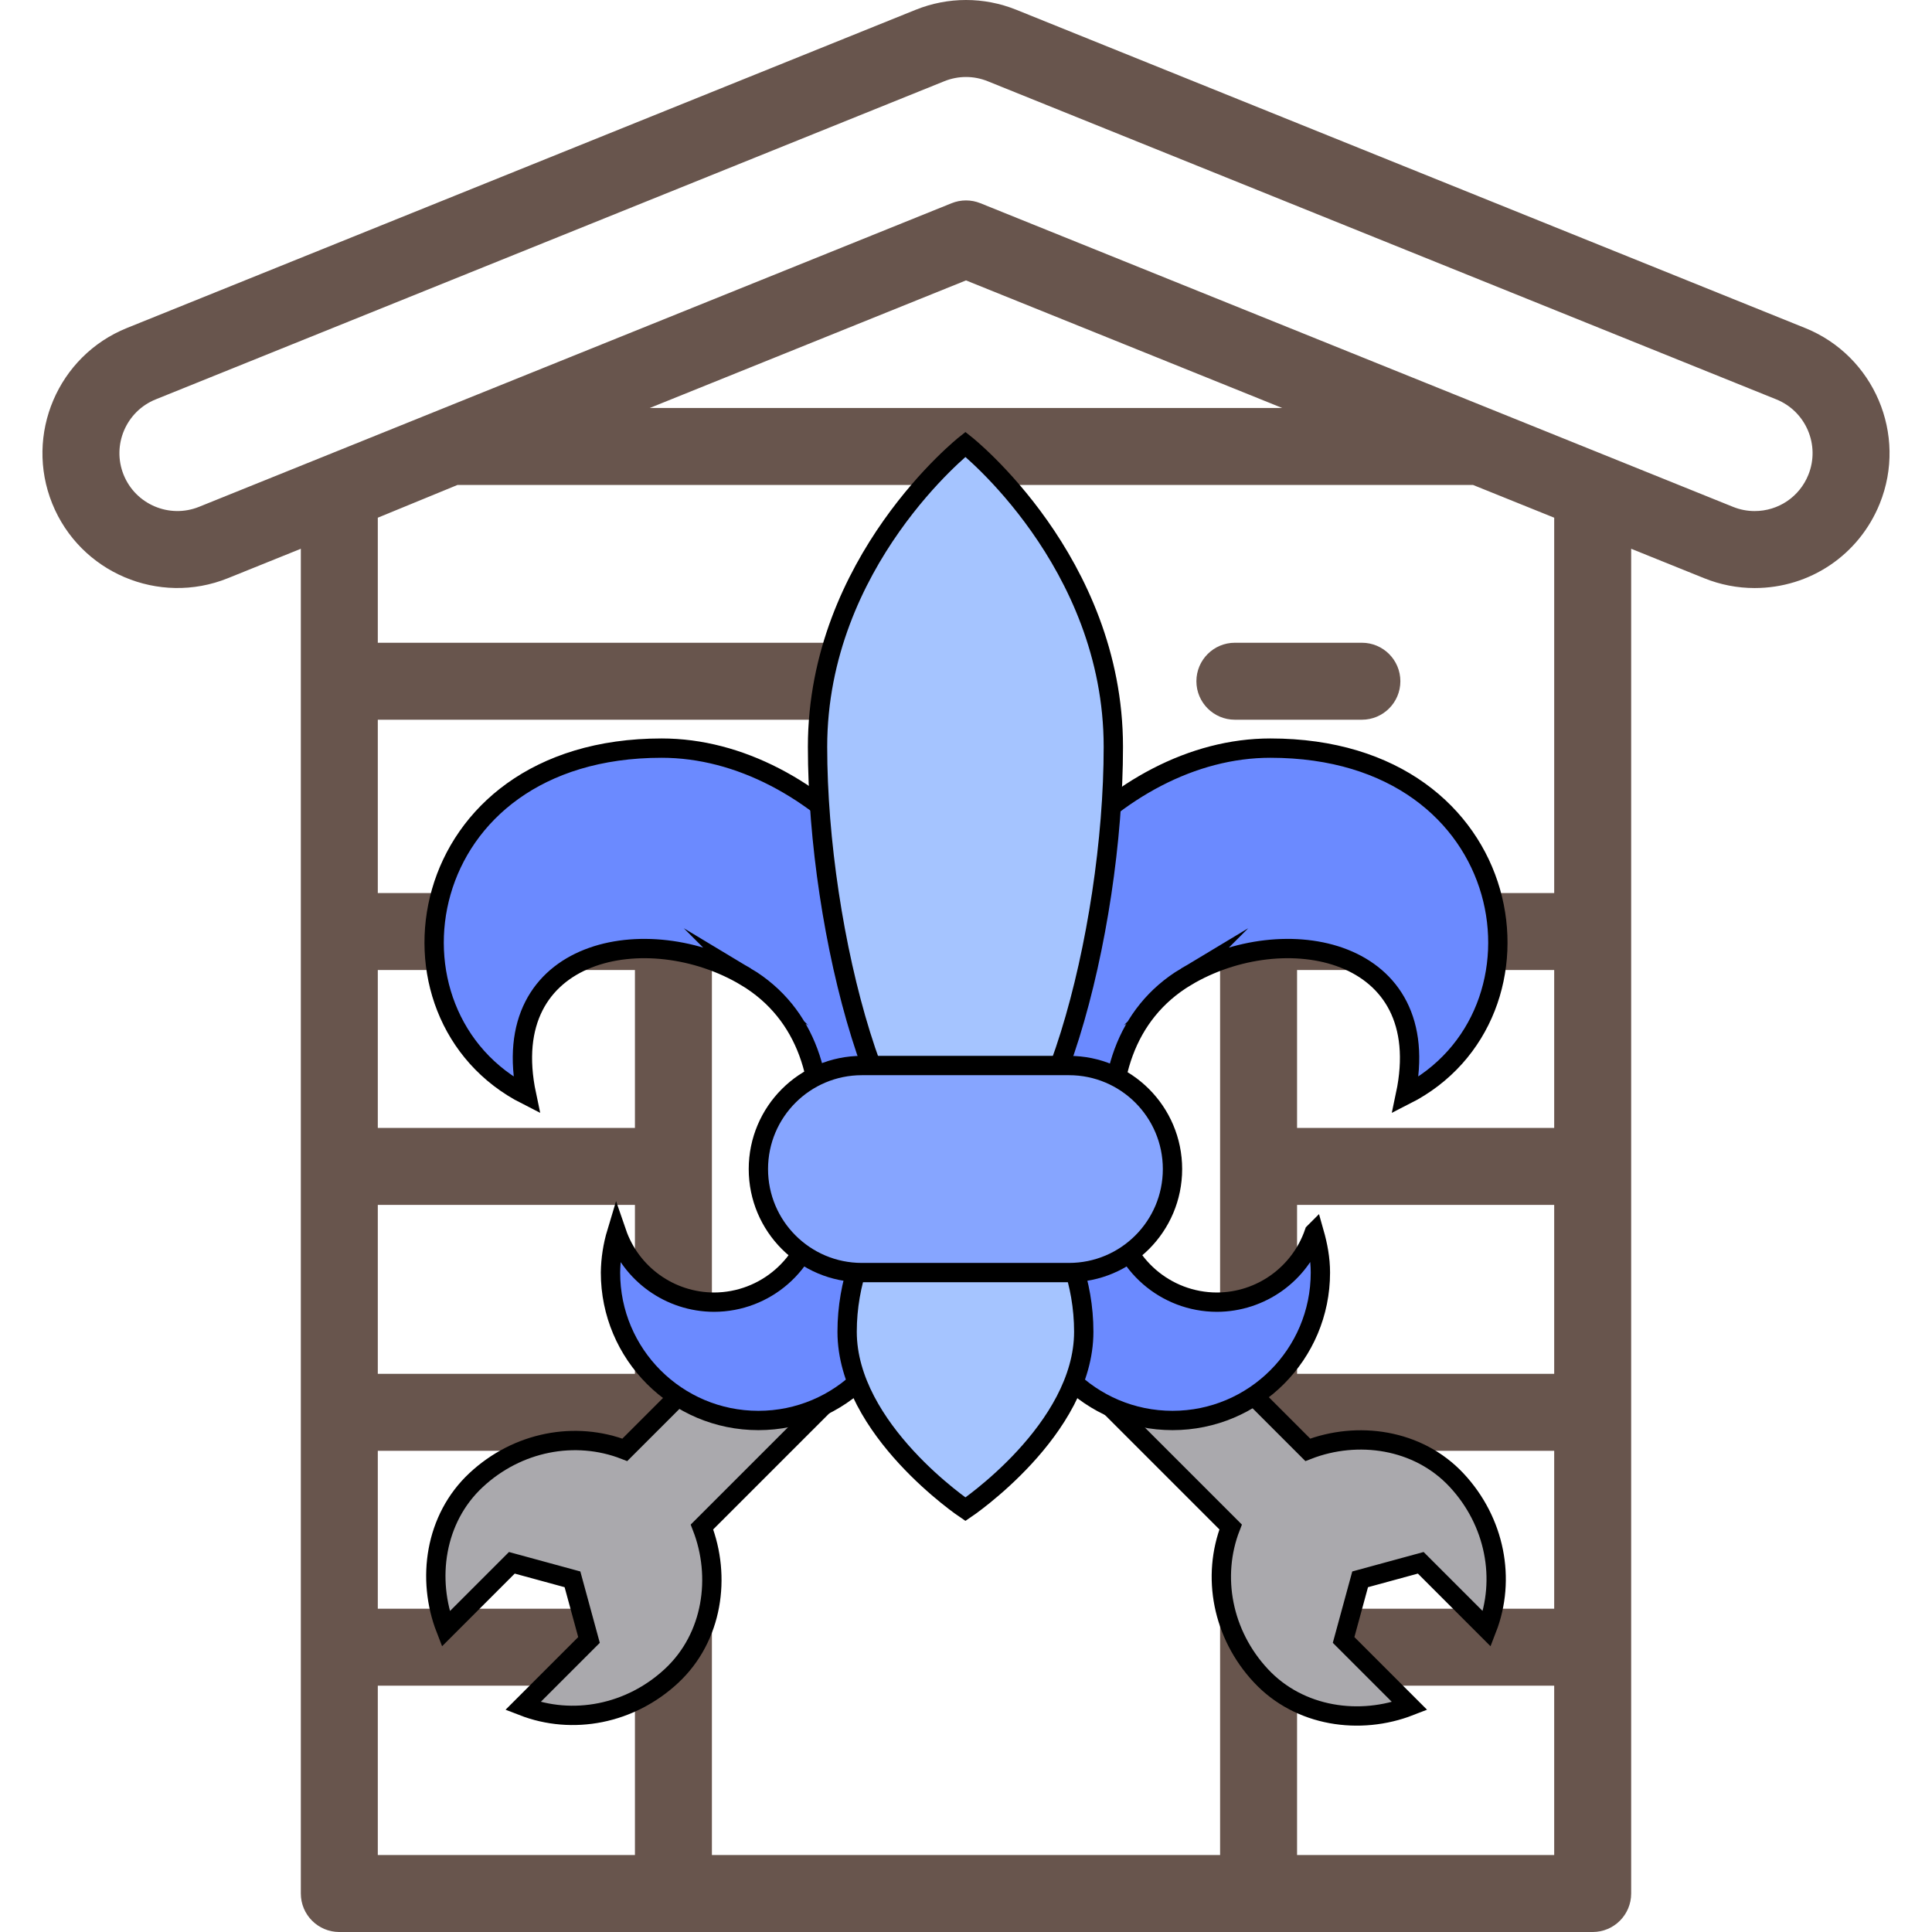 <?xml version="1.0" encoding="UTF-8"?>
<svg id="Layer_1" data-name="Layer 1" xmlns="http://www.w3.org/2000/svg" viewBox="0 0 1000 1000">
  <defs>
    <style>
      .cls-1 {
        fill: #6b8aff;
      }

      .cls-1, .cls-2, .cls-3, .cls-4 {
        stroke: #000;
        stroke-miterlimit: 10;
        stroke-width: 10px;
      }

      .cls-2 {
        fill: #86a5ff;
      }

      .cls-3 {
        fill: #aaa9ad;
      }

      .cls-4 {
        fill: #a5c4ff;
      }

      .cls-5 {
        fill: #68554d;
      }
    </style>
  </defs>
  <g id="Shed">
    <path class="cls-5" d="m934.327,169.781L526.12,5.094c-16.846-6.793-35.4-6.791-52.244.002L65.671,169.781c-35.703,14.404-53.033,55.17-38.629,90.875,14.404,35.703,55.17,53.031,90.877,38.631l37.793-15.246v696.04c0,11,8.918,19.92,19.92,19.92h648.738c11.002,0,19.92-8.92,19.92-19.92V284.038l37.801,15.25c8.367,3.371,17.146,5.082,26.101,5.082,28.633,0,54.056-17.158,64.769-43.715,14.4-35.705-2.928-76.472-38.633-90.875ZM328.64,960.156h-133.089v-87.646h133.089v87.646Zm0-127.486h-133.089v-81.74h133.089v81.74Zm0-121.578h-133.089v-87.439h133.089v87.439Zm0-127.279h-133.089v-81.738h133.089v81.738Zm302.88,376.342h-263.04v-507.096h263.04v507.096Zm172.927,0h-133.089v-87.646h133.089v87.646Zm0-127.486h-133.089v-81.74h133.089v81.74Zm0-121.578h-133.089v-87.439h133.089v87.439Zm0-127.279h-133.089v-81.738h133.089v81.738Zm0-121.582h-133.089v-29.094c0-11-8.918-19.92-19.92-19.92h-302.88c-11.002,0-19.92,8.92-19.92,19.92v29.094h-133.087v-89.709h359.96c11.002,0,19.92-8.92,19.92-19.92s-8.918-19.92-19.92-19.92H195.551v-64.722l41.244-16.947h525.641l42.013,16.949v194.269h-.002Zm-468.135-251.058l163.687-66.035,163.685,66.035h-327.372v0Zm599.699,34.574c-4.603,11.41-15.523,18.781-27.822,18.781-3.824,0-7.596-.736-11.203-2.191L507.452,105.185c-2.391-.965-4.922-1.447-7.451-1.447-2.529,0-5.062.482-7.451,1.447L103.014,262.337c-15.334,6.184-32.842-1.256-39.025-16.588-6.186-15.332,1.256-32.838,16.588-39.025L488.78,42.041c7.234-2.918,15.205-2.918,22.439-.002l408.205,164.685c15.33,6.186,22.771,23.691,16.586,39.025Z"/>
    <path class="cls-5" d="m704.908,332.686h-65.734c-11.002,0-19.92,8.92-19.92,19.92s8.918,19.92,19.92,19.92h65.734c11.002,0,19.92-8.92,19.92-19.92s-8.918-19.92-19.92-19.92Z"/>
    <path class="cls-5" d="m428.025,653.392c-14.279,0-25.896,11.617-25.896,25.896s11.617,25.896,25.896,25.896,25.896-11.617,25.896-25.896-11.617-25.896-25.896-25.896Z"/>
  </g>
  <g id="Wrenches">
    <path class="cls-3" d="m363.34,790.362l109.818-109.818c25.672,9.983,55.622,4.279,77.015-15.688,21.393-19.967,25.672-51.343,15.688-77.015l-34.229,34.229-31.377-8.557-8.557-31.376,34.229-34.229c-25.672-9.983-55.622-4.279-77.015,15.688-21.393,19.967-25.672,51.343-15.688,77.015l-109.818,109.818c-25.672-9.983-55.622-4.279-77.015,15.688-21.393,19.967-25.672,51.343-15.688,77.015l34.229-34.229,31.377,8.557,8.557,31.377-34.229,34.229c25.672,9.983,55.622,4.279,77.015-15.688,21.393-19.967,25.672-51.343,15.688-77.015h0Z"/>
    <path class="cls-3" d="m676.907,750.428l-109.818-109.818c9.983-25.672,4.279-55.622-15.688-77.015s-51.343-25.672-77.015-15.688l34.229,34.229-8.557,31.377-31.376,8.557-34.229-34.229c-9.983,25.672-4.279,55.622,15.688,77.015,19.967,21.393,51.343,25.672,77.015,15.688l109.818,109.818c-9.983,25.672-4.279,55.622,15.688,77.015,19.967,21.393,51.343,25.672,77.015,15.688l-34.229-34.229,8.557-31.377,31.377-8.557,34.229,34.229c9.983-25.672,4.279-55.622-15.688-77.015-19.967-21.393-51.343-25.672-77.015-15.688v-0Z"/>
  </g>
  <g id="Fleur_De_Lis" data-name="Fleur De Lis">
    <path class="cls-1" d="m386.137,505.586c31.769,19.046,41.95,54.489,36.99,91.862h74.056c1.646-10.125,2.491-20.363,2.526-30.621,0-93.01-76.567-179.605-157.237-179.605-129.816,0-151.051,138.451-69.922,179.605-16.214-76.552,63.109-91.479,113.587-61.241Zm227.741,0c-31.769,19.046-41.95,54.489-36.99,91.862h-74.056c-1.654-10.124-2.498-20.363-2.526-30.621,0-93.01,76.567-179.605,157.222-179.605,129.816,0,151.051,138.451,69.922,179.605,16.244-76.552-63.094-91.479-113.572-61.241Zm66.355,132.388c-7.405,21.517-27.631,35.978-50.386,36.025-26.574-.049-49.074-19.62-52.805-45.931h-40.036c-4.342,9.628-6.617,20.059-6.675,30.621,0,42.287,34.264,76.552,76.552,76.552s76.552-34.264,76.552-76.552c0-7.226-1.317-14.085-3.2-20.715Zm-257.856-9.906c-3.731,26.311-26.231,45.882-52.805,45.931-22.754-.051-42.978-14.511-50.386-36.025-2.026,6.722-3.103,13.695-3.2,20.715,0,42.287,34.264,76.552,76.552,76.552s76.552-34.264,76.552-76.552c0-10.947-2.526-21.22-6.675-30.621h-40.036Z"/>
    <path class="cls-4" d="m423.158,386.579c0-96.087,76.552-156.578,76.552-156.578,0,0,76.552,60.491,76.552,156.578s-34.264,226.179-76.552,226.179-76.552-130.092-76.552-226.179Z"/>
    <path class="cls-4" d="m438.468,689.31c0-50.723,35.887-91.862,61.241-91.862s61.241,41.139,61.241,91.862-61.241,91.862-61.241,91.862c0,0-61.241-41.139-61.241-91.862Z"/>
    <path class="cls-2" d="m606.881,605.103c0,29.595-23.991,53.586-53.586,53.586h-107.172c-29.595,0-53.586-23.991-53.586-53.586s23.991-53.586,53.586-53.586h107.172c29.595,0,53.586,23.991,53.586,53.586Z"/>
  </g>
</svg>